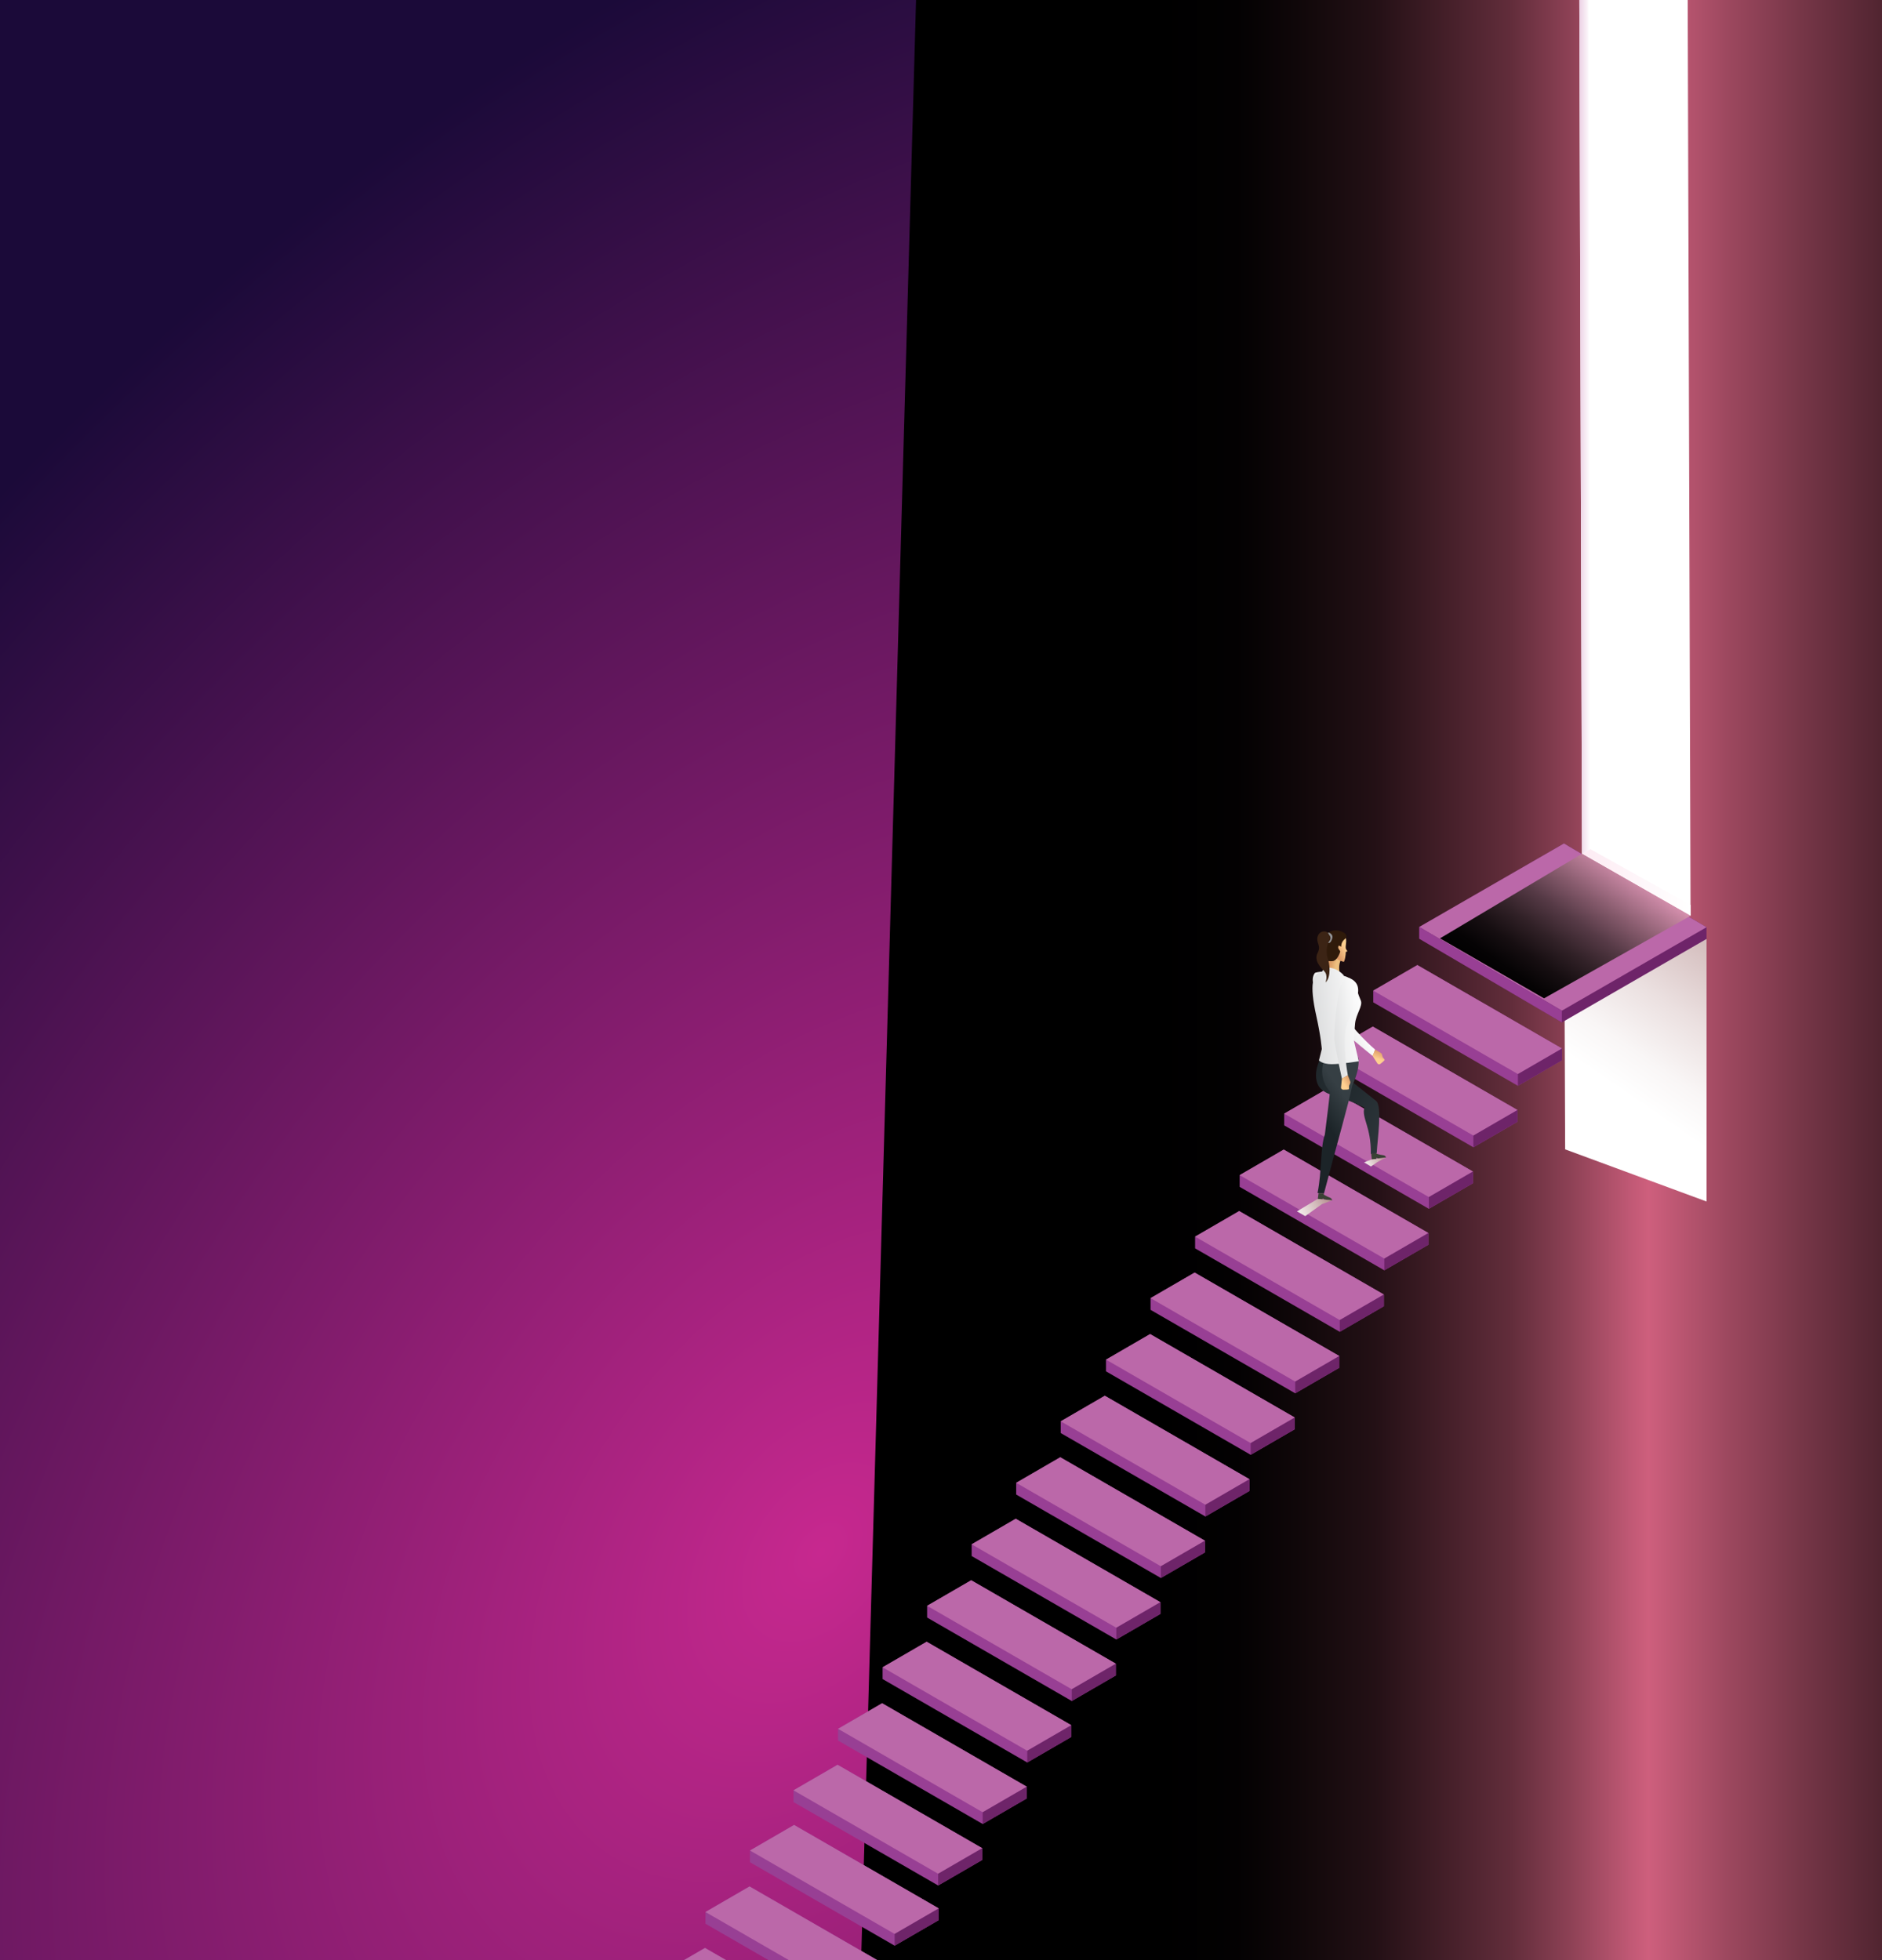 <svg width="768" height="800" viewBox="0 0 768 800" fill="none" xmlns="http://www.w3.org/2000/svg">
<rect x="0" y="0" width="768" height="800" fill="#808080" stroke="none"/>
<g clip-path="url(#clip0_2715_39106)">
<path d="M0 0H768V1536H0V0Z" fill="url(#paint0_radial_2715_39106)"/>
<path style="mix-blend-mode:screen" d="M1127.8 -114.759L382.363 -305L326 1706.8L1097.52 2405L1127.8 -114.759Z" fill="url(#paint1_linear_2715_39106)"/>
<path style="mix-blend-mode:multiply" d="M696.4 383.22V490.38L638.701 469.096L638.203 344.266L696.4 383.22Z" fill="url(#paint2_linear_2715_39106)"/>
<path d="M451.344 559.706V554.914L469.335 544.483L528.366 578.541V583.333L510.375 593.764L451.344 559.706Z" fill="#983F94"/>
<path d="M451.344 554.914L469.335 544.483L528.366 578.541L510.375 588.975L451.344 554.914Z" fill="url(#paint3_linear_2715_39106)"/>
<path d="M510.375 593.764L528.366 583.333V578.541L510.375 588.976V593.764Z" fill="#6E2469"/>
<path d="M469.52 534.603V529.815L487.507 519.38L546.542 553.442V558.234L528.55 568.665L469.52 534.603Z" fill="#983F94"/>
<path d="M469.52 529.815L487.507 519.38L546.542 553.442L528.55 563.872L469.52 529.815Z" fill="url(#paint4_linear_2715_39106)"/>
<path d="M528.551 568.665L546.542 558.234V553.442L528.551 563.873V568.665Z" fill="#6E2469"/>
<path d="M487.695 509.505V504.713L505.687 494.282L564.717 528.344V533.132L546.726 543.567L487.695 509.505Z" fill="#983F94"/>
<path d="M487.695 504.713L505.687 494.282L564.717 528.344L546.726 538.774L487.695 504.713Z" fill="url(#paint5_linear_2715_39106)"/>
<path d="M546.727 543.567L564.718 533.132V528.344L546.727 538.775V543.567Z" fill="#6E2469"/>
<path d="M505.875 484.403V479.614L523.862 469.183L582.893 503.241V508.034L564.906 518.464L505.875 484.403Z" fill="#983F94"/>
<path d="M505.875 479.614L523.862 469.183L582.893 503.241L564.906 513.676L505.875 479.614Z" fill="url(#paint6_linear_2715_39106)"/>
<path d="M564.906 518.464L582.893 508.034V503.241L564.906 513.676V518.464Z" fill="#6E2469"/>
<path d="M524.047 459.304V454.515L542.038 444.08L601.069 478.142V482.93L583.078 493.365L524.047 459.304Z" fill="#983F94"/>
<path d="M524.047 454.515L542.038 444.08L601.069 478.142L583.078 488.573L524.047 454.515Z" fill="url(#paint7_linear_2715_39106)"/>
<path d="M583.078 493.365L601.069 482.93V478.142L583.078 488.573V493.365Z" fill="#6E2469"/>
<path d="M542.227 434.205V429.412L560.214 418.982L619.245 453.043V457.832L601.257 468.263L542.227 434.205Z" fill="#983F94"/>
<path d="M542.227 429.412L560.214 418.982L619.245 453.043L601.257 463.474L542.227 429.412Z" fill="url(#paint8_linear_2715_39106)"/>
<path d="M601.258 468.263L619.245 457.832V453.043L601.258 463.474V468.263Z" fill="#6E2469"/>
<path d="M560.398 409.102V404.314L578.39 393.879L637.42 427.941V432.734L619.429 443.164L560.398 409.102Z" fill="#983F94"/>
<path d="M560.398 404.314L578.39 393.879L637.42 427.941L619.429 438.376L560.398 404.314Z" fill="url(#paint9_linear_2715_39106)"/>
<path d="M619.43 443.165L637.421 432.734V427.941L619.43 438.376V443.165Z" fill="#6E2469"/>
<path d="M323.805 735.48V730.692L341.792 720.261L400.827 754.319V759.111L382.835 769.542L323.805 735.48Z" fill="#983F94"/>
<path d="M323.805 730.692L341.792 720.261L400.827 754.319L382.835 764.754L323.805 730.692Z" fill="url(#paint10_linear_2715_39106)"/>
<path d="M382.836 769.542L400.827 759.111V754.319L382.836 764.754V769.542Z" fill="#6E2469"/>
<path d="M341.98 710.381V705.593L359.972 695.158L419.003 729.22V734.012L401.011 744.443L341.98 710.381Z" fill="#983F94"/>
<path d="M341.98 705.593L359.972 695.158L419.003 729.22L401.011 739.65L341.98 705.593Z" fill="url(#paint11_linear_2715_39106)"/>
<path d="M401.012 744.443L419.003 734.013V729.22L401.012 739.651V744.443Z" fill="#6E2469"/>
<path d="M360.16 685.282V680.49L378.147 670.059L437.178 704.121V708.909L419.191 719.34L360.16 685.282Z" fill="#983F94"/>
<path d="M360.16 680.49L378.147 670.059L437.178 704.121L419.191 714.552L360.16 680.49Z" fill="url(#paint12_linear_2715_39106)"/>
<path d="M419.191 719.34L437.179 708.909V704.121L419.191 714.552V719.34Z" fill="#6E2469"/>
<path d="M378.332 660.18V655.391L396.323 644.961L455.354 679.018V683.811L437.363 694.242L378.332 660.18Z" fill="#983F94"/>
<path d="M378.332 655.391L396.323 644.961L455.354 679.018L437.363 689.453L378.332 655.391Z" fill="url(#paint13_linear_2715_39106)"/>
<path d="M437.363 694.242L455.355 683.811V679.018L437.363 689.453V694.242Z" fill="#6E2469"/>
<path d="M396.512 635.081V630.288L414.499 619.858L473.53 653.919V658.708L455.542 669.143L396.512 635.081Z" fill="#983F94"/>
<path d="M396.512 630.288L414.499 619.858L473.53 653.919L455.542 664.35L396.512 630.288Z" fill="url(#paint14_linear_2715_39106)"/>
<path d="M455.543 669.143L473.53 658.708V653.919L455.543 664.35V669.143Z" fill="#6E2469"/>
<path d="M414.684 609.982V605.19L432.675 594.759L491.706 628.821V633.609L473.714 644.04L414.684 609.982Z" fill="#983F94"/>
<path d="M414.684 605.19L432.675 594.759L491.706 628.821L473.714 639.252L414.684 605.19Z" fill="url(#paint15_linear_2715_39106)"/>
<path d="M473.715 644.04L491.706 633.609V628.821L473.715 639.252V644.04Z" fill="#6E2469"/>
<path d="M432.863 584.88V580.092L450.85 569.656L509.881 603.718V608.511L491.894 618.942L432.863 584.88Z" fill="#983F94"/>
<path d="M432.863 580.092L450.85 569.656L509.881 603.718L491.894 614.149L432.863 580.092Z" fill="url(#paint16_linear_2715_39106)"/>
<path d="M491.895 618.941L509.882 608.511V603.718L491.895 614.149V618.941Z" fill="#6E2469"/>
<path d="M269.699 810.249V805.456L287.691 795.025L346.721 829.087V833.876L328.734 844.311L269.699 810.249Z" fill="#983F94"/>
<path d="M269.699 805.456L287.691 795.025L346.721 829.087L328.734 839.518L269.699 805.456Z" fill="url(#paint17_linear_2715_39106)"/>
<path d="M287.879 785.146V780.358L305.87 769.927L364.901 803.985V808.777L346.91 819.208L287.879 785.146Z" fill="#983F94"/>
<path d="M287.879 780.358L305.87 769.927L364.901 803.985L346.91 814.42L287.879 780.358Z" fill="url(#paint18_linear_2715_39106)"/>
<path d="M306.051 760.048V755.259L324.042 744.824L383.073 778.886V783.679L365.086 794.11L306.051 760.048Z" fill="#983F94"/>
<path d="M306.051 755.259L324.042 744.824L383.073 778.886L365.086 789.317L306.051 755.259Z" fill="url(#paint19_linear_2715_39106)"/>
<path d="M365.086 794.109L383.073 783.678V778.886L365.086 789.317V794.109Z" fill="#6E2469"/>
<path d="M696.4 383.22V378.432L638.203 344.266L579.172 378.328V383.121L637.369 417.282L696.4 383.22Z" fill="#6E2469"/>
<path d="M696.4 378.432L638.203 344.266L579.172 378.328L637.369 412.489L696.4 378.432Z" fill="url(#paint20_linear_2715_39106)"/>
<path d="M637.369 417.282L579.172 383.121V378.328L637.369 412.49V417.282Z" fill="#983F94"/>
<path d="M689.876 373.771L645.567 348.457L644.211 -88L688.515 -62.686L689.876 373.771Z" fill="white"/>
<path d="M689.875 369.351L648.918 346.533L645.566 348.457L689.875 373.754V369.351Z" fill="url(#paint21_linear_2715_39106)"/>
<path d="M647.928 -85.877L644.211 -87.992L645.567 348.448L648.919 346.533L647.928 -85.877Z" fill="url(#paint22_linear_2715_39106)"/>
<path d="M647.277 349.435L689.877 373.771V373.746L648.202 349.933L647.277 349.435Z" fill="white"/>
<path style="mix-blend-mode:screen" d="M689.877 373.771L630.087 407.46L587.625 382.979L645.569 348.457L689.877 373.771Z" fill="url(#paint23_linear_2715_39106)"/>
<path style="mix-blend-mode:multiply" d="M565.626 472.367L562.025 474.307L559.458 476.094L556.637 474.402L559.802 473.187L565.626 472.367Z" fill="url(#paint24_linear_2715_39106)"/>
<path d="M536.632 397.047C536.632 397.047 535.151 398.639 535.898 401.495C536.645 404.351 545.339 418.041 548.314 420.947C551.288 423.853 560.17 431.013 560.17 431.013L561.157 428.385C561.157 428.385 551.147 419.79 548.194 413.091C544.974 405.782 544.991 394.513 536.632 397.042V397.047Z" fill="url(#paint25_linear_2715_39106)"/>
<path d="M561.152 428.388C561.152 428.388 563.579 429.723 563.765 429.964C563.952 430.204 564.222 431.461 564.222 431.461C564.222 431.461 565.01 432.389 565.06 432.547C565.109 432.7 563.881 433.803 563.33 434.188C562.782 434.574 562.33 434.342 562.089 434.031C561.849 433.716 560.09 430.905 560.09 430.905L561.148 428.393L561.152 428.388Z" fill="url(#paint26_linear_2715_39106)"/>
<path d="M559.543 470.804L559.804 473.188L561.646 473.002L561.704 472.5L562.252 472.79L565.624 472.372C565.624 472.372 565.463 471.559 564.231 471.447C563.355 471.368 561.804 470.908 561.804 470.908L561.547 470.456L559.543 470.809V470.804Z" fill="#3A4135"/>
<path d="M546.662 437.406C548.209 438.708 555.108 444.226 561.492 449.267C564.21 451.415 562.044 465.278 561.82 470.564L559.398 470.962C559.605 459.972 555.494 456.124 556.801 452.061C549.346 448.367 545.339 447.799 540.738 445.37L546.662 437.41V437.406Z" fill="url(#paint27_linear_2715_39106)"/>
<path d="M543.559 389.385C543.243 389.987 541.049 392.101 539.676 400.699L547.562 400.268C547.562 400.268 545.089 394.646 547.624 390.981L543.563 389.385H543.559Z" fill="url(#paint28_linear_2715_39106)"/>
<path d="M549.16 382.727C549.16 382.727 549.525 383.573 549.243 385.397C548.923 387.648 549.442 387.341 549.794 388.22C549.848 388.357 549.579 388.386 549.185 388.519C549.23 389.559 548.716 392.685 548.289 392.561C545.912 391.881 544.086 391.023 544.107 388.693C541.759 385.861 542.514 383.121 542.514 383.121L549.16 382.723V382.727Z" fill="url(#paint29_linear_2715_39106)"/>
<path d="M537.812 442.717C535.63 437.929 538.646 432.46 538.646 432.46L553.099 432.842C553.231 435.234 553.887 443.152 548.15 447.895C548.15 447.895 539.865 447.219 537.812 442.717Z" fill="url(#paint30_linear_2715_39106)"/>
<path d="M542.704 445.507C542.704 445.507 542.883 445.362 540.647 463.019C538.68 468.587 539.493 477.84 537.664 486.895L540.277 487.11C546.093 464.885 550.175 451.133 551.876 442.92C555.382 435.358 554.257 431.585 554.257 431.585L541.584 429.84C541.584 429.84 536.299 438.115 542.708 445.511L542.704 445.507Z" fill="url(#paint31_linear_2715_39106)"/>
<path d="M548.308 398.266C553.224 399.53 552.942 402.859 555.319 408.365C556.223 410.463 553.361 413.945 552.992 417.639C552.419 423.323 552.577 425.039 552.577 425.039L554.485 433.136C554.485 433.136 547.28 434.326 543.43 434.326C539.58 434.326 538.228 432.809 538.228 432.809L539.39 428.178C539.39 428.178 539.062 423.203 537.178 414.787C534.063 400.84 536.087 398.038 538.411 396.811C540.489 395.708 548.304 398.262 548.304 398.262L548.308 398.266Z" fill="url(#paint32_linear_2715_39106)"/>
<path d="M544.106 395.285C541.625 394.522 540.285 395.227 540.285 395.227L538.809 397.727C538.809 397.727 540.738 399.145 544.243 399.087C546.209 399.054 548.478 398.262 548.478 398.262C548.478 398.262 546.997 396.173 544.11 395.285H544.106Z" fill="url(#paint33_linear_2715_39106)"/>
<path d="M538.081 486.944L537.758 489.32L539.591 489.585L539.77 489.112L540.23 489.527L543.607 489.937C543.607 489.937 543.648 489.108 542.479 488.706C541.649 488.42 540.255 487.595 540.255 487.595L540.114 487.094L538.081 486.948V486.944Z" fill="#3A4135"/>
<path d="M548.949 383.146C548.949 383.146 547.24 384.273 547.307 386.309C547.315 386.562 546.319 385.695 546.278 386.002C545.527 387.151 547.066 387.922 546.896 388.465C546.303 390.347 545.112 392.287 543.648 392.287C543.113 392.287 540.524 392.499 540.906 391.284C541.42 389.655 540.869 388.85 540.255 387.818C539.184 386.019 538.778 383.071 541.594 380.965C544.411 378.863 547.062 379.912 548.282 380.592C549.505 381.272 549.796 382.52 548.945 383.146H548.949Z" fill="#2F1A0A"/>
<path d="M542.4 380.683C542.4 380.683 544.221 381.351 543.644 383.063C543.068 384.775 542.566 385.024 541.69 384.775C540.815 384.526 539.815 380.393 542.404 380.687L542.4 380.683Z" fill="#939598"/>
<path d="M542.399 381.558C542.399 381.558 543.656 382.727 542.399 384.228C541.142 385.729 541.188 389.696 541.856 391.321C542.524 392.951 543.391 398.668 540.91 401.002C540.91 401.002 542.009 398.116 540.512 396.533C539.014 394.949 536.048 392.072 537.679 388.942C539.309 385.812 536.969 384.937 537.679 382.308C538.388 379.68 541.727 379.427 542.399 381.558Z" fill="#3C2415"/>
<path d="M550.429 399.074C550.429 399.074 548.276 399.393 547.077 402.092C545.878 404.791 544.123 420.906 544.634 425.035C545.144 429.164 547.612 440.295 547.612 440.295L550.022 438.857C550.022 438.857 547.567 425.897 549.442 418.824C551.491 411.105 558.539 402.312 550.429 399.074Z" fill="url(#paint34_linear_2715_39106)"/>
<path d="M550.022 438.857C550.022 438.857 551.088 441.415 551.08 441.717C551.076 442.02 550.503 443.168 550.503 443.168C550.503 443.168 550.541 444.387 550.483 444.541C550.425 444.694 548.778 444.785 548.106 444.744C547.434 444.702 547.23 444.242 547.234 443.844C547.243 443.45 547.624 440.154 547.624 440.154L550.018 438.853L550.022 438.857Z" fill="url(#paint35_linear_2715_39106)"/>
<path style="mix-blend-mode:multiply" d="M543.595 489.937L539.447 491.454L532.631 496.354L529.246 494.402L537.758 489.315L543.595 489.937Z" fill="url(#paint36_linear_2715_39106)"/>
</g>
<defs>
<radialGradient id="paint0_radial_2715_39106" cx="0" cy="0" r="1" gradientUnits="userSpaceOnUse" gradientTransform="translate(337.5 631.5) rotate(-53.356) scale(878.801 575.01)">
<stop stop-color="#C7288F"/>
<stop offset="0.93" stop-color="#1B0A39"/>
</radialGradient>
<linearGradient id="paint1_linear_2715_39106" x1="1104.94" y1="1050" x2="304.607" y2="1050" gradientUnits="userSpaceOnUse">
<stop offset="0.14"/>
<stop offset="0.22" stop-color="#020101"/>
<stop offset="0.27" stop-color="#0C0507"/>
<stop offset="0.32" stop-color="#1C0D11"/>
<stop offset="0.37" stop-color="#32171E"/>
<stop offset="0.42" stop-color="#502430"/>
<stop offset="0.46" stop-color="#743546"/>
<stop offset="0.5" stop-color="#9D485F"/>
<stop offset="0.54" stop-color="#CE5F7D"/>
<stop offset="0.55" stop-color="#BF5874"/>
<stop offset="0.58" stop-color="#8D4155"/>
<stop offset="0.61" stop-color="#622D3B"/>
<stop offset="0.65" stop-color="#3E1C25"/>
<stop offset="0.68" stop-color="#231015"/>
<stop offset="0.72" stop-color="#0F0709"/>
<stop offset="0.75" stop-color="#030102"/>
<stop offset="0.79"/>
</linearGradient>
<linearGradient id="paint2_linear_2715_39106" x1="599.794" y1="514.998" x2="734.399" y2="320.002" gradientUnits="userSpaceOnUse">
<stop offset="0.39" stop-color="white"/>
<stop offset="0.46" stop-color="#F9F6F6"/>
<stop offset="0.56" stop-color="#EBE0E0"/>
<stop offset="0.69" stop-color="#D3BCBC"/>
<stop offset="0.84" stop-color="#B28A89"/>
<stop offset="1" stop-color="#8A4D4C"/>
</linearGradient>
<linearGradient id="paint3_linear_2715_39106" x1="451.344" y1="566.729" x2="528.366" y2="566.729" gradientUnits="userSpaceOnUse">
<stop stop-color="#BB68A9"/>
<stop offset="1" stop-color="#BB68A9"/>
</linearGradient>
<linearGradient id="paint4_linear_2715_39106" x1="469.52" y1="541.626" x2="546.542" y2="541.626" gradientUnits="userSpaceOnUse">
<stop stop-color="#BB68A9"/>
<stop offset="1" stop-color="#BB68A9"/>
</linearGradient>
<linearGradient id="paint5_linear_2715_39106" x1="487.695" y1="516.528" x2="564.717" y2="516.528" gradientUnits="userSpaceOnUse">
<stop stop-color="#BB68A9"/>
<stop offset="1" stop-color="#BB68A9"/>
</linearGradient>
<linearGradient id="paint6_linear_2715_39106" x1="505.875" y1="491.43" x2="582.893" y2="491.43" gradientUnits="userSpaceOnUse">
<stop stop-color="#BB68A9"/>
<stop offset="1" stop-color="#BB68A9"/>
</linearGradient>
<linearGradient id="paint7_linear_2715_39106" x1="524.047" y1="466.327" x2="601.069" y2="466.327" gradientUnits="userSpaceOnUse">
<stop stop-color="#BB68A9"/>
<stop offset="1" stop-color="#BB68A9"/>
</linearGradient>
<linearGradient id="paint8_linear_2715_39106" x1="542.227" y1="441.228" x2="619.245" y2="441.228" gradientUnits="userSpaceOnUse">
<stop stop-color="#BB68A9"/>
<stop offset="1" stop-color="#BB68A9"/>
</linearGradient>
<linearGradient id="paint9_linear_2715_39106" x1="560.398" y1="416.125" x2="637.42" y2="416.125" gradientUnits="userSpaceOnUse">
<stop stop-color="#BB68A9"/>
<stop offset="1" stop-color="#BB68A9"/>
</linearGradient>
<linearGradient id="paint10_linear_2715_39106" x1="323.805" y1="742.507" x2="400.827" y2="742.507" gradientUnits="userSpaceOnUse">
<stop stop-color="#BB68A9"/>
<stop offset="1" stop-color="#BB68A9"/>
</linearGradient>
<linearGradient id="paint11_linear_2715_39106" x1="341.98" y1="717.404" x2="419.003" y2="717.404" gradientUnits="userSpaceOnUse">
<stop stop-color="#BB68A9"/>
<stop offset="1" stop-color="#BB68A9"/>
</linearGradient>
<linearGradient id="paint12_linear_2715_39106" x1="360.16" y1="692.305" x2="437.178" y2="692.305" gradientUnits="userSpaceOnUse">
<stop stop-color="#BB68A9"/>
<stop offset="1" stop-color="#BB68A9"/>
</linearGradient>
<linearGradient id="paint13_linear_2715_39106" x1="378.332" y1="667.207" x2="455.354" y2="667.207" gradientUnits="userSpaceOnUse">
<stop stop-color="#BB68A9"/>
<stop offset="1" stop-color="#BB68A9"/>
</linearGradient>
<linearGradient id="paint14_linear_2715_39106" x1="396.512" y1="642.104" x2="473.53" y2="642.104" gradientUnits="userSpaceOnUse">
<stop stop-color="#BB68A9"/>
<stop offset="1" stop-color="#BB68A9"/>
</linearGradient>
<linearGradient id="paint15_linear_2715_39106" x1="414.684" y1="617.005" x2="491.706" y2="617.005" gradientUnits="userSpaceOnUse">
<stop stop-color="#BB68A9"/>
<stop offset="1" stop-color="#BB68A9"/>
</linearGradient>
<linearGradient id="paint16_linear_2715_39106" x1="432.863" y1="591.903" x2="509.881" y2="591.903" gradientUnits="userSpaceOnUse">
<stop stop-color="#BB68A9"/>
<stop offset="1" stop-color="#BB68A9"/>
</linearGradient>
<linearGradient id="paint17_linear_2715_39106" x1="269.699" y1="817.272" x2="346.721" y2="817.272" gradientUnits="userSpaceOnUse">
<stop stop-color="#BB68A9"/>
<stop offset="1" stop-color="#BB68A9"/>
</linearGradient>
<linearGradient id="paint18_linear_2715_39106" x1="287.879" y1="792.173" x2="364.901" y2="792.173" gradientUnits="userSpaceOnUse">
<stop stop-color="#BB68A9"/>
<stop offset="1" stop-color="#BB68A9"/>
</linearGradient>
<linearGradient id="paint19_linear_2715_39106" x1="306.051" y1="767.071" x2="383.073" y2="767.071" gradientUnits="userSpaceOnUse">
<stop stop-color="#BB68A9"/>
<stop offset="1" stop-color="#BB68A9"/>
</linearGradient>
<linearGradient id="paint20_linear_2715_39106" x1="579.172" y1="378.378" x2="696.4" y2="378.378" gradientUnits="userSpaceOnUse">
<stop stop-color="#BB68A9"/>
<stop offset="1" stop-color="#BB68A9"/>
</linearGradient>
<linearGradient id="paint21_linear_2715_39106" x1="645.566" y1="360.143" x2="689.875" y2="360.143" gradientUnits="userSpaceOnUse">
<stop stop-color="#FDEBF3"/>
<stop offset="1" stop-color="white"/>
</linearGradient>
<linearGradient id="paint22_linear_2715_39106" x1="644.211" y1="130.226" x2="648.919" y2="130.226" gradientUnits="userSpaceOnUse">
<stop stop-color="#EBCEE3"/>
<stop offset="1" stop-color="white"/>
</linearGradient>
<linearGradient id="paint23_linear_2715_39106" x1="606.222" y1="424.006" x2="667.94" y2="337.323" gradientUnits="userSpaceOnUse">
<stop offset="0.2"/>
<stop offset="0.27" stop-color="#050304"/>
<stop offset="0.36" stop-color="#160E11"/>
<stop offset="0.46" stop-color="#312127"/>
<stop offset="0.57" stop-color="#563A46"/>
<stop offset="0.68" stop-color="#875B6D"/>
<stop offset="0.8" stop-color="#C1829D"/>
<stop offset="0.88" stop-color="#EA9EBE"/>
</linearGradient>
<linearGradient id="paint24_linear_2715_39106" x1="545.76" y1="482.54" x2="568.581" y2="468.98" gradientUnits="userSpaceOnUse">
<stop offset="0.39" stop-color="white"/>
<stop offset="0.46" stop-color="#F9F6F6"/>
<stop offset="0.56" stop-color="#EBE0E0"/>
<stop offset="0.69" stop-color="#D3BCBC"/>
<stop offset="0.84" stop-color="#B28A89"/>
<stop offset="1" stop-color="#8A4D4C"/>
</linearGradient>
<linearGradient id="paint25_linear_2715_39106" x1="552.035" y1="411.826" x2="539.557" y2="419.403" gradientUnits="userSpaceOnUse">
<stop stop-color="white"/>
<stop offset="1" stop-color="#DADBDC"/>
</linearGradient>
<linearGradient id="paint26_linear_2715_39106" x1="562.519" y1="432.363" x2="563.723" y2="428.998" gradientUnits="userSpaceOnUse">
<stop stop-color="#FECF90"/>
<stop offset="1" stop-color="#DA9764"/>
</linearGradient>
<linearGradient id="paint27_linear_2715_39106" x1="583.528" y1="467.931" x2="521.507" y2="439.94" gradientUnits="userSpaceOnUse">
<stop offset="0.03" stop-color="#363F44"/>
<stop offset="0.92" stop-color="#141C20"/>
<stop offset="1" stop-color="#11191D"/>
</linearGradient>
<linearGradient id="paint28_linear_2715_39106" x1="544.882" y1="395.704" x2="542.472" y2="395.214" gradientUnits="userSpaceOnUse">
<stop stop-color="#EEC07F"/>
<stop offset="1" stop-color="#DA9B65"/>
</linearGradient>
<linearGradient id="paint29_linear_2715_39106" x1="548.602" y1="386.129" x2="544.833" y2="388.167" gradientUnits="userSpaceOnUse">
<stop stop-color="#FECF90"/>
<stop offset="1" stop-color="#DA9764"/>
</linearGradient>
<linearGradient id="paint30_linear_2715_39106" x1="581.697" y1="454.984" x2="531.592" y2="432.375" gradientUnits="userSpaceOnUse">
<stop offset="0.03" stop-color="#363F44"/>
<stop offset="1" stop-color="#1C2428"/>
</linearGradient>
<linearGradient id="paint31_linear_2715_39106" x1="551.741" y1="451.369" x2="541.222" y2="458.37" gradientUnits="userSpaceOnUse">
<stop offset="0.03" stop-color="#363F44"/>
<stop offset="1" stop-color="#1C2428"/>
</linearGradient>
<linearGradient id="paint32_linear_2715_39106" x1="557.344" y1="413.929" x2="535.059" y2="416.158" gradientUnits="userSpaceOnUse">
<stop stop-color="white"/>
<stop offset="1" stop-color="#DADBDC"/>
</linearGradient>
<linearGradient id="paint33_linear_2715_39106" x1="553.315" y1="396.119" x2="535.374" y2="397.679" gradientUnits="userSpaceOnUse">
<stop stop-color="white"/>
<stop offset="1" stop-color="#DADBDC"/>
</linearGradient>
<linearGradient id="paint34_linear_2715_39106" x1="556.73" y1="418.484" x2="541.689" y2="420.825" gradientUnits="userSpaceOnUse">
<stop stop-color="white"/>
<stop offset="1" stop-color="#DADBDC"/>
</linearGradient>
<linearGradient id="paint35_linear_2715_39106" x1="548.549" y1="442.532" x2="551.587" y2="440.648" gradientUnits="userSpaceOnUse">
<stop stop-color="#FECF90"/>
<stop offset="1" stop-color="#DA9764"/>
</linearGradient>
<linearGradient id="paint36_linear_2715_39106" x1="510.757" y1="507.378" x2="548.814" y2="484.772" gradientUnits="userSpaceOnUse">
<stop offset="0.39" stop-color="white"/>
<stop offset="0.46" stop-color="#F9F6F6"/>
<stop offset="0.56" stop-color="#EBE0E0"/>
<stop offset="0.69" stop-color="#D3BCBC"/>
<stop offset="0.84" stop-color="#B28A89"/>
<stop offset="1" stop-color="#8A4D4C"/>
</linearGradient>
<clipPath id="clip0_2715_39106">
<rect width="768" height="800" fill="white"/>
</clipPath>
</defs>
</svg>